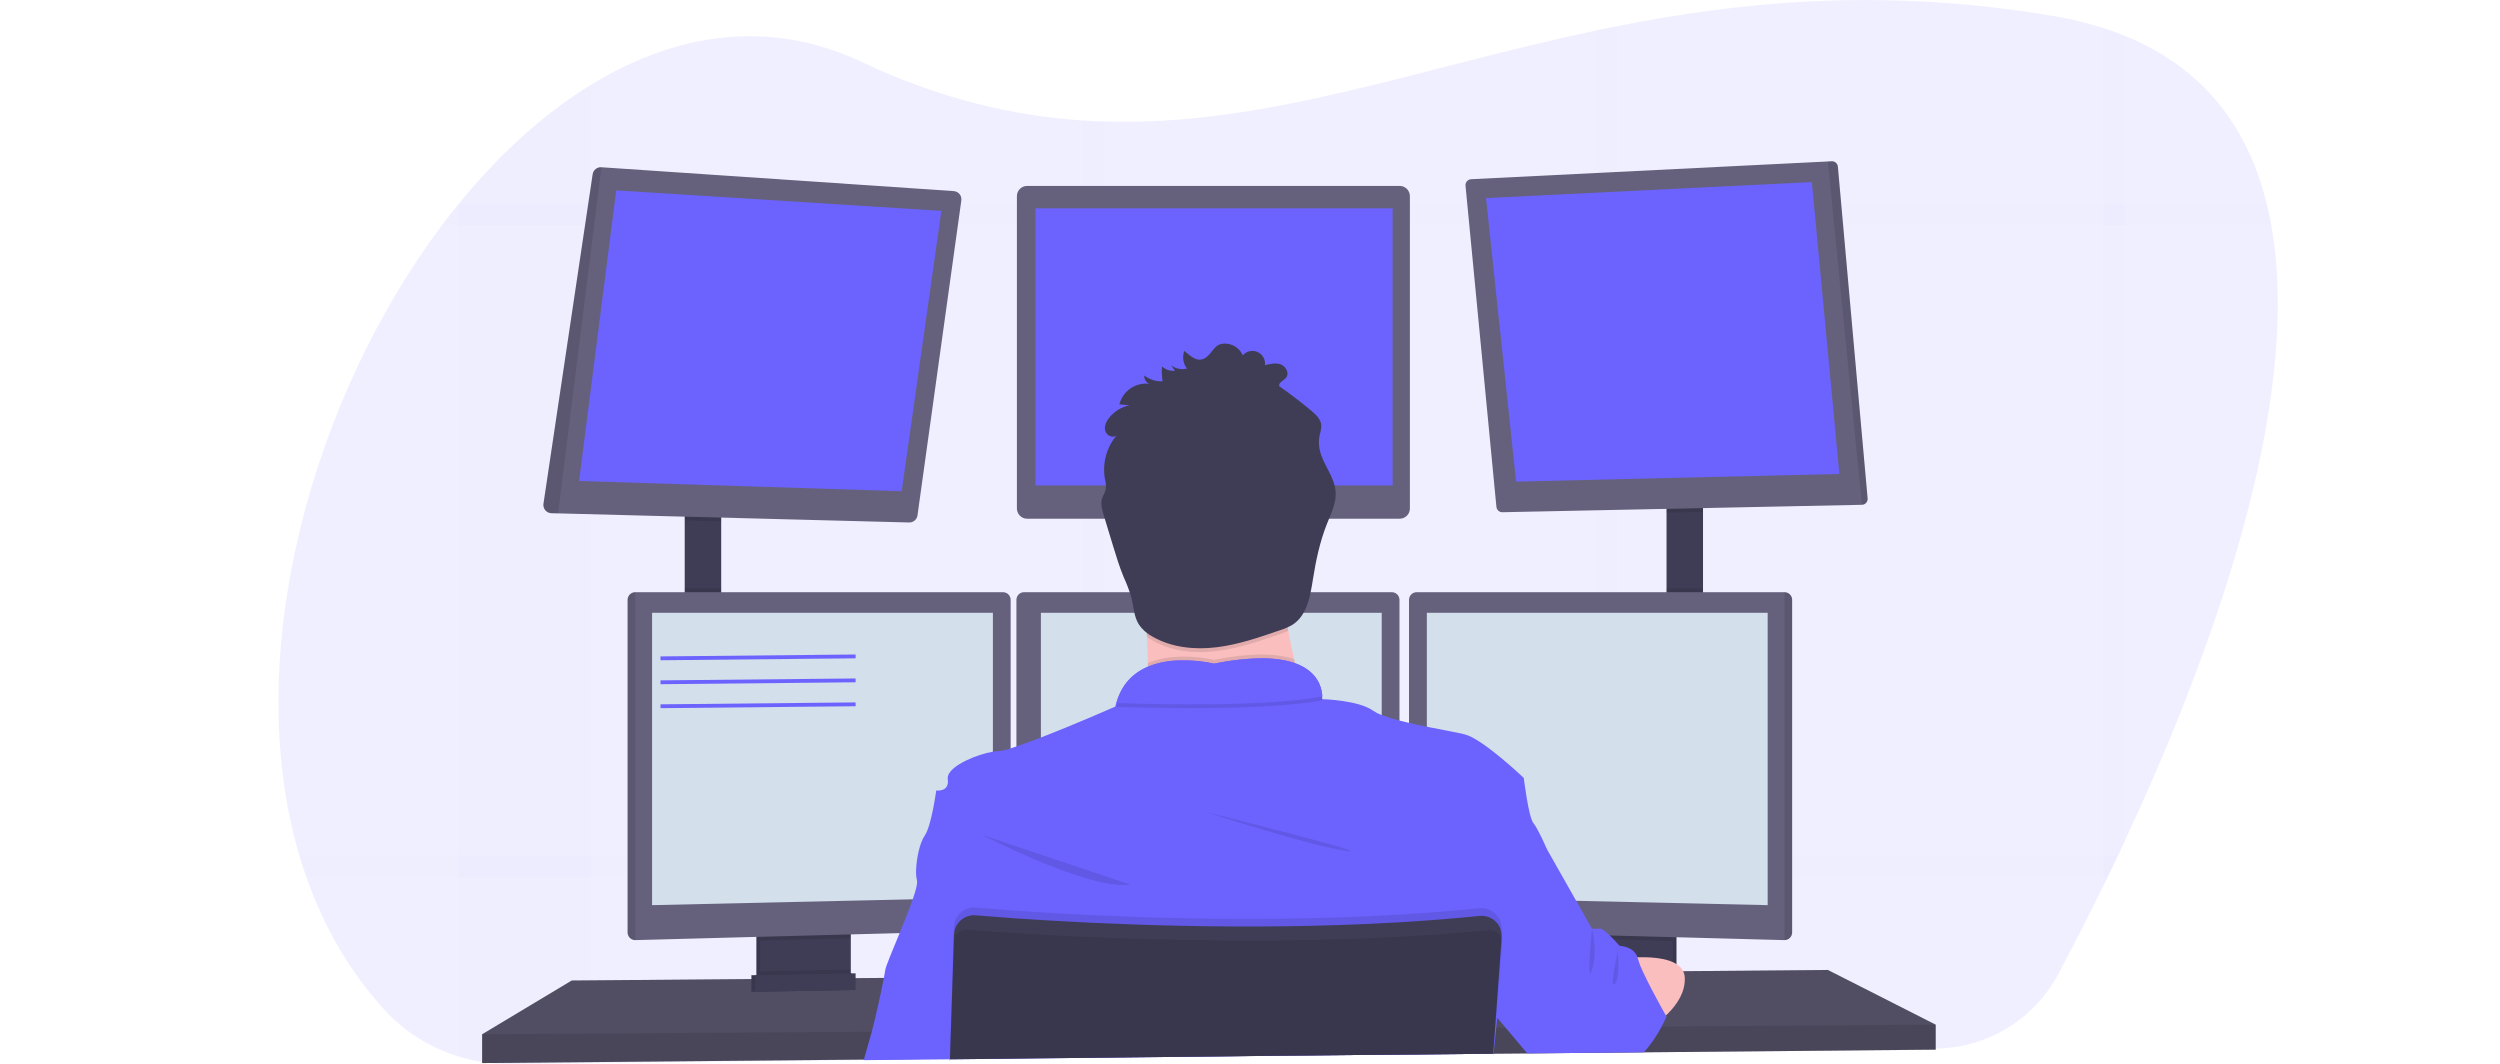 <svg width="1302" height="554" viewBox="0 0 1302 554" fill="none" xmlns="http://www.w3.org/2000/svg">
<g clip-path="url(#clip0)">
<path opacity="0.1" d="M1106.48 438.21C1105.32 440.71 1104.16 443.177 1103.01 445.61C1101.21 449.39 1099.43 453.097 1097.68 456.73C1096.9 458.34 1096.12 459.92 1095.36 461.5C1086.76 479.07 1078.73 494.61 1071.91 507.39C1065.72 518.97 1056.53 528.672 1045.31 535.481C1034.08 542.29 1021.23 545.954 1008.1 546.09L856.45 547.74H854.85L841.85 547.88L830.73 548L796.63 548.37H795.25L777.89 548.56H777.36L670.36 549.72L574.85 550.72L563.74 550.84L494.74 551.59H494.66L449.91 552.07H449.43L307.93 553.6L265.6 554.06C256.567 554.162 247.571 552.874 238.93 550.24C223.892 545.698 210.377 537.141 199.84 525.49C181.66 505.46 168.41 482.09 159.51 456.73C158.223 453.07 157.023 449.363 155.91 445.61C125.1 341.46 162.66 207.09 230.26 117.17C233.093 113.41 235.973 109.743 238.9 106.17L238.97 106.09C259.76 80.57 283.07 59.25 307.9 44.09C351.9 17.18 400.65 9.6 448.6 32.19C489.17 51.31 527.05 60.3 563.77 62.74C567.48 62.98 571.19 63.16 574.88 63.27C659.11 65.92 738.05 35.57 830.75 15.98C834.44 15.2 838.14 14.43 841.87 13.7C908 0.54 981.36 -6.4 1068.6 8.19C1077.66 9.671 1086.61 11.81 1095.36 14.59C1099.21 15.83 1102.91 17.163 1106.48 18.59C1148.12 35.53 1170.83 66.83 1180.48 106.05C1181.39 109.69 1182.18 113.393 1182.85 117.16C1199.96 211.5 1149.85 345.32 1106.48 438.21Z" fill="#6C63FF"/>
<g opacity="0.1">
<path opacity="0.1" d="M307.9 44.09V553.71L265.57 554.17C256.537 554.272 247.541 552.984 238.9 550.35V106.09H238.97C259.76 80.54 283.07 59.22 307.9 44.09Z" fill="#6C63FF"/>
<path opacity="0.1" d="M1182.9 117.17H230.26C233.093 113.41 235.973 109.743 238.9 106.17V106.09H1180.53C1181.44 109.71 1182.23 113.403 1182.9 117.17Z" fill="#6C63FF"/>
<path opacity="0.1" d="M1106.48 18.6V445.6H1103.01C1101.21 449.38 1099.43 453.087 1097.68 456.72C1096.9 458.33 1096.12 459.91 1095.36 461.49V14.56C1099.21 15.8 1102.91 17.147 1106.48 18.6Z" fill="#6C63FF"/>
<path opacity="0.1" d="M841.87 13.67V547.92L830.75 548.04V15.95C834.44 15.17 838.14 14.4 841.87 13.67Z" fill="#6C63FF"/>
<path opacity="0.1" d="M574.88 63.24V550.82L563.77 550.94V62.71C567.48 62.95 571.19 63.09 574.88 63.24Z" fill="#6C63FF"/>
<path opacity="0.1" d="M1103.01 445.61C1101.21 449.39 1099.43 453.097 1097.68 456.73H159.51C158.223 453.07 157.023 449.363 155.91 445.61H1103.01Z" fill="#6C63FF"/>
</g>
<path d="M375.6 265.83H356.6V323.49H375.6V265.83Z" fill="#3F3D56"/>
<path d="M886.93 262.83H867.93V323.83H886.93V262.83Z" fill="#3F3D56"/>
<path d="M1008.1 533.65V546.65L856.18 548.05L854.56 548.08L796.82 548.61L795.44 548.63L777.89 548.78H777.37L670.39 549.77L494.78 551.4H494.63L449.98 551.82L449.5 551.83L251.1 553.65V538.65L297.75 510.65L391.35 509.87L393.35 509.86L394.01 509.85L396.01 509.82L440.95 509.45L442.96 509.44L443.6 509.43L445.6 509.42L460.01 509.3L460.39 509.29L495.94 508.99H496.23L773.63 506.65L780.42 506.6H781.1L786.28 506.55L823.93 506.24L825.93 506.21L827.78 506.19H828.74L840.45 506.1L842.77 506.07L845.88 506.05L855.63 505.96L871.1 505.83L873.1 505.81L876.58 505.79H877.23L951.94 505.15L1008.1 533.65Z" fill="#65617D"/>
<path opacity="0.2" d="M1008.1 533.65V546.65L856.18 548.05L854.56 548.08L796.82 548.61L795.44 548.63L777.89 548.78H777.37L670.39 549.77L494.78 551.4H494.63L449.98 551.82L449.5 551.83L251.1 553.65V538.65L297.75 510.65L391.35 509.87L393.35 509.86L394.01 509.85L396.01 509.82L440.95 509.45L442.96 509.44L443.6 509.43L445.6 509.42L460.01 509.3L460.39 509.29L495.94 508.99H496.23L773.63 506.65L780.42 506.6H781.1L786.28 506.55L823.93 506.24L825.93 506.21L827.78 506.19H828.74L840.45 506.1L842.77 506.07L845.88 506.05L855.63 505.96L871.1 505.83L873.1 505.81L876.58 505.79H877.23L951.94 505.15L1008.1 533.65Z" fill="black"/>
<path d="M441.1 483.66V508.15C441.1 509.31 440.772 510.446 440.152 511.427C439.533 512.408 438.648 513.192 437.6 513.69C436.82 514.068 435.967 514.273 435.1 514.29L400.2 515.03C399.268 515.052 398.343 514.857 397.5 514.46C396.434 513.971 395.53 513.186 394.897 512.199C394.265 511.211 393.929 510.063 393.93 508.89V483.66H441.1Z" fill="#3F3D56"/>
<path opacity="0.1" d="M441.1 483.66V508.15C441.1 509.31 440.772 510.446 440.152 511.427C439.533 512.408 438.648 513.192 437.6 513.69C436.82 514.068 435.967 514.273 435.1 514.29L400.2 515.03C399.268 515.052 398.343 514.857 397.5 514.46C396.434 513.971 395.53 513.186 394.897 512.199C394.265 511.211 393.929 510.063 393.93 508.89V483.66H441.1Z" fill="black"/>
<path d="M443.1 483.66V508.15C443.1 509.31 442.772 510.446 442.152 511.427C441.533 512.408 440.648 513.192 439.6 513.69C438.82 514.068 437.967 514.273 437.1 514.29L402.2 515.03C401.268 515.052 400.343 514.857 399.5 514.46C398.434 513.971 397.53 513.186 396.897 512.199C396.265 511.211 395.929 510.063 395.93 508.89V483.66H443.1Z" fill="#3F3D56"/>
<path d="M873.1 483.66H825.93V515.16H873.1V483.66Z" fill="#3F3D56"/>
<path opacity="0.1" d="M873.1 483.66H825.93V515.16H873.1V483.66Z" fill="black"/>
<path d="M871.1 483.66H823.93V515.16H871.1V483.66Z" fill="#3F3D56"/>
<path opacity="0.1" d="M375.6 265.82V271.55L356.6 271.06V265.82H375.6Z" fill="black"/>
<path d="M500.66 104.4L477.83 268.4C477.685 269.447 477.16 270.405 476.353 271.089C475.547 271.774 474.517 272.137 473.46 272.11L290.66 267.37L287.19 267.28C286.586 267.266 285.992 267.124 285.446 266.865C284.9 266.605 284.415 266.234 284.022 265.774C283.63 265.315 283.339 264.777 283.168 264.198C282.997 263.618 282.95 263.009 283.03 262.41L308.66 90.73C308.825 89.666 309.383 88.704 310.224 88.032C311.064 87.36 312.126 87.027 313.2 87.1L496.66 99.52C497.252 99.554 497.83 99.711 498.359 99.98C498.887 100.249 499.354 100.625 499.73 101.083C500.106 101.542 500.382 102.073 500.542 102.644C500.703 103.215 500.743 103.813 500.66 104.4V104.4Z" fill="#65617D"/>
<path d="M320.93 99.16L301.6 250.49L469.6 255.82L490.26 109.82L320.93 99.16Z" fill="#6C63FF"/>
<path d="M728.94 96.82H534.93C531.986 96.82 529.6 99.206 529.6 102.15V264.82C529.6 267.764 531.986 270.15 534.93 270.15H728.94C731.884 270.15 734.27 267.764 734.27 264.82V102.15C734.27 99.206 731.884 96.82 728.94 96.82Z" fill="#65617D"/>
<path d="M725.26 108.49H539.26V252.82H725.26V108.49Z" fill="#6C63FF"/>
<path opacity="0.1" d="M886.93 262.82V266.61L867.93 267V262.82H886.93Z" fill="black"/>
<path d="M972.66 259.62C972.687 260.034 972.63 260.45 972.492 260.842C972.355 261.233 972.139 261.593 971.859 261.9C971.579 262.206 971.24 262.453 970.862 262.624C970.484 262.796 970.075 262.89 969.66 262.9L782.46 266.77C781.682 266.786 780.927 266.507 780.347 265.99C779.766 265.472 779.403 264.754 779.33 263.98L763.24 96.7C763.2 96.285 763.245 95.866 763.372 95.469C763.499 95.072 763.705 94.705 763.978 94.39C764.251 94.075 764.585 93.818 764.96 93.636C765.335 93.454 765.744 93.35 766.16 93.33L951.94 84.09L953.94 83.99C954.735 83.948 955.515 84.217 956.116 84.739C956.717 85.261 957.091 85.997 957.16 86.79L972.66 259.62Z" fill="#65617D"/>
<path d="M773.93 103.16L943.6 94.82L957.93 246.82L789.6 250.82L773.93 103.16Z" fill="#6C63FF"/>
<path opacity="0.1" d="M972.66 259.62C972.687 260.034 972.63 260.45 972.492 260.842C972.355 261.233 972.139 261.593 971.859 261.9C971.579 262.206 971.24 262.453 970.862 262.624C970.484 262.796 970.075 262.89 969.66 262.9L951.94 84.09L953.94 83.99C954.735 83.948 955.515 84.217 956.116 84.739C956.717 85.261 957.091 85.997 957.16 86.79L972.66 259.62Z" fill="black"/>
<path opacity="0.1" d="M313.23 87.09L290.66 267.37L287.19 267.28C286.586 267.266 285.992 267.124 285.446 266.865C284.9 266.605 284.415 266.234 284.022 265.774C283.63 265.315 283.339 264.777 283.168 264.198C282.997 263.618 282.95 263.009 283.03 262.41L308.66 90.73C308.823 89.659 309.385 88.689 310.232 88.015C311.079 87.34 312.15 87.01 313.23 87.09V87.09Z" fill="black"/>
<path opacity="0.1" d="M375.6 306.41H356.6V323.49H375.6V306.41Z" fill="black"/>
<path opacity="0.1" d="M443.1 483.65V488.62L395.93 489.88V483.65H443.1Z" fill="black"/>
<path d="M526.35 312.36V480.56C526.338 481.587 525.931 482.569 525.215 483.305C524.498 484.04 523.526 484.472 522.5 484.51L330.85 489.61H330.8C329.757 489.597 328.759 489.177 328.021 488.439C327.283 487.701 326.863 486.704 326.85 485.66V312.36C326.863 311.316 327.283 310.319 328.021 309.581C328.759 308.843 329.757 308.423 330.8 308.41H522.4C523.444 308.423 524.441 308.843 525.179 309.581C525.917 310.319 526.337 311.316 526.35 312.36V312.36Z" fill="#65617D"/>
<path opacity="0.1" d="M330.85 308.41V489.61H330.8C329.757 489.597 328.759 489.177 328.021 488.439C327.283 487.701 326.863 486.704 326.85 485.66V312.36C326.863 311.316 327.283 310.319 328.021 309.581C328.759 308.843 329.757 308.423 330.8 308.41H330.85Z" fill="black"/>
<path d="M339.6 319.15H517.1V467.4L339.6 471.4V319.15Z" fill="#D4DFEC"/>
<path opacity="0.1" d="M886.93 306.41H867.93V323.83H886.93V306.41Z" fill="black"/>
<path opacity="0.1" d="M871.1 483.65V490.06L823.93 488.8V483.65H871.1Z" fill="black"/>
<path d="M933.35 312.36V485.66C933.337 486.712 932.91 487.717 932.161 488.456C931.412 489.196 930.402 489.61 929.35 489.61V489.61L737.66 484.51C736.634 484.472 735.662 484.04 734.945 483.305C734.229 482.569 733.822 481.587 733.81 480.56V312.36C733.823 311.316 734.243 310.319 734.981 309.581C735.719 308.843 736.716 308.423 737.76 308.41H929.36C930.411 308.413 931.418 308.828 932.164 309.567C932.911 310.306 933.337 311.31 933.35 312.36V312.36Z" fill="#65617D"/>
<path opacity="0.1" d="M933.35 312.36V485.66C933.337 486.712 932.91 487.717 932.161 488.456C931.412 489.196 930.402 489.61 929.35 489.61V489.61V308.41C930.402 308.41 931.412 308.825 932.161 309.564C932.91 310.303 933.337 311.308 933.35 312.36Z" fill="black"/>
<path d="M920.6 319.15H743.1V467.4L920.6 471.4V319.15Z" fill="#D4DFEC"/>
<path d="M728.85 312.36V480.56C728.838 481.587 728.432 482.569 727.715 483.305C726.998 484.04 726.026 484.472 725 484.51L533.35 489.61C532.298 489.61 531.288 489.196 530.539 488.456C529.79 487.717 529.363 486.712 529.35 485.66V312.36C529.363 311.316 529.783 310.319 530.521 309.581C531.259 308.843 532.257 308.423 533.3 308.41H724.9C725.944 308.423 726.941 308.843 727.679 309.581C728.417 310.319 728.837 311.316 728.85 312.36V312.36Z" fill="#65617D"/>
<path d="M542.1 319.15H719.6V467.4L542.1 471.4V319.15Z" fill="#D4DFEC"/>
<path opacity="0.1" d="M1008.1 533.65V546.65L856.18 548.05L854.56 548.08L796.82 548.61L795.44 548.63L777.89 548.78H777.37L670.39 549.77L494.78 551.4H494.63L449.98 551.82L449.5 551.83L251.1 553.65V538.65L453.61 537.32H454.09L495.08 537.04H495.27L778.35 535.17H778.64L778.81 535.16H779.28L784.07 535.13H785.53L860.02 534.63L864.42 534.61L865.4 534.6L1008.1 533.65Z" fill="black"/>
<path d="M632.26 323.49C660.609 323.49 683.59 300.509 683.59 272.16C683.59 243.811 660.609 220.83 632.26 220.83C603.911 220.83 580.93 243.811 580.93 272.16C580.93 300.509 603.911 323.49 632.26 323.49Z" fill="#FBBEBE"/>
<path d="M683.6 377.16C683.6 377.16 584.1 389.16 593.6 377.16C597.04 372.82 597.99 359.96 597.8 345.31C597.74 340.86 597.58 336.25 597.35 331.66C596.25 309.66 593.6 288.16 593.6 288.16C593.6 288.16 680.6 247.16 670.6 279.66C666.6 292.79 667.91 311.23 670.95 328.54C671.84 333.59 672.87 338.54 673.95 343.24C676.586 354.704 679.807 366.025 683.6 377.16V377.16Z" fill="#FBBEBE"/>
<path opacity="0.1" d="M683.6 377.16C683.6 377.16 584.1 389.16 593.6 377.16C597.04 372.82 597.99 359.96 597.8 345.31C612.97 338.83 632.27 343.66 632.27 343.66C652.59 339.61 665.62 340.4 673.95 343.24C676.586 354.704 679.807 366.025 683.6 377.16V377.16Z" fill="black"/>
<path d="M494.74 552.53V551.69L670.36 549.78L777.36 548.78H777.66L777.55 550.26L777.7 548.78H777.89V548.61L779.26 535.16L779.78 530.07L779.94 528.48L780.08 527.15L786.26 506.54L792.44 485.96L797.64 468.63L805.58 442.15C805.58 442.15 801.08 431.65 798.58 428.65C796.08 425.65 793.58 405.15 793.58 405.15C793.58 405.15 772.24 384.82 762.91 382.48C759 381.48 751.28 380.15 743.08 378.48C740.01 377.86 736.86 377.2 733.83 376.48C732.12 376.09 730.44 375.68 728.83 375.27C725.697 374.487 722.609 373.533 719.58 372.41C717.992 371.833 716.481 371.064 715.08 370.12C707.73 364.73 689.31 364.12 688.6 364.12C688.598 364.097 688.598 364.073 688.6 364.05V363.96C688.626 363.54 688.626 363.12 688.6 362.7C688.6 362.3 688.6 361.83 688.51 361.3C688.51 361.14 688.51 360.97 688.44 360.8C688.39 360.44 688.33 360.06 688.24 359.66C688.21 359.481 688.17 359.304 688.12 359.13C687.83 357.925 687.411 356.755 686.87 355.64C686.8 355.48 686.71 355.31 686.63 355.15C686.14 354.226 685.571 353.346 684.93 352.52C684.8 352.35 684.66 352.17 684.51 352C683.691 351.034 682.78 350.15 681.79 349.36C681.52 349.15 681.24 348.93 680.95 348.73C680.788 348.599 680.618 348.478 680.44 348.37L679.55 347.79L678.72 347.31C677.99 346.91 677.22 346.52 676.38 346.15C676.12 346.03 675.84 345.92 675.56 345.81C675.28 345.7 674.84 345.53 674.47 345.39H674.41L673.66 345.09C673.09 344.9 672.51 344.73 671.9 344.56L670.97 344.32L669.97 344.09L668.97 343.88C667.97 343.68 666.9 343.5 665.78 343.36L664.64 343.22L663.47 343.1L662.26 343L660.54 342.9L658.54 342.83C649.719 342.829 640.923 343.764 632.3 345.62C626.309 344.287 620.173 343.722 614.04 343.94H613.17L612.17 344H611.53L610.24 344.12C609.81 344.12 609.37 344.21 608.94 344.27C608.51 344.33 608.06 344.38 607.63 344.45L606.97 344.56C606.32 344.67 605.66 344.79 604.97 344.93C604.75 344.97 604.53 345.02 604.31 345.08C603.44 345.27 602.57 345.5 601.71 345.76C601.28 345.88 600.85 346.02 600.42 346.17C600.2 346.23 599.99 346.31 599.78 346.39L599.14 346.62L598.51 346.87L597.76 347.17C597.38 347.33 597.01 347.5 596.64 347.68C596.43 347.77 596.22 347.87 596.02 347.98C595.82 348.09 595.61 348.18 595.42 348.29C593.159 349.458 591.069 350.932 589.21 352.67L588.7 353.16L588.2 353.67C588.03 353.84 587.87 354.02 587.71 354.2C587.058 354.912 586.451 355.664 585.89 356.45C585.73 356.66 585.58 356.87 585.43 357.09C584.795 358.026 584.221 359.001 583.71 360.01C583.58 360.25 583.46 360.5 583.34 360.74C582.524 362.429 581.855 364.186 581.34 365.99C581.153 366.657 580.983 367.323 580.83 367.99C580.83 367.99 559.66 377.33 542.1 384.09C537.43 385.89 533.03 387.52 529.35 388.75C528.28 389.11 527.28 389.44 526.35 389.75C524.332 390.479 522.234 390.963 520.1 391.19C519.094 391.206 518.091 391.3 517.1 391.47C509.03 392.78 495.2 398.47 493.69 404.18C493.567 404.636 493.534 405.111 493.59 405.58C493.59 405.58 493.59 405.65 493.59 405.69C494.59 412.69 487.59 411.69 487.59 411.69C487.59 411.69 485.09 430.19 481.59 435.19C479.06 438.79 477.33 446.82 477.11 452.88C476.984 454.768 477.133 456.664 477.55 458.51C477.55 458.56 477.55 458.61 477.55 458.65C477.95 459.99 476.99 463.65 475.36 468.34C473.59 473.49 471.01 479.89 468.53 485.93C464.79 495.05 461.27 503.33 461.05 505.15C460.96 505.96 460.7 507.41 460.34 509.28C458.88 516.9 455.64 531.41 454.04 537.28C452.85 541.66 451.12 547.66 449.93 551.78C449.93 551.9 449.86 552.02 449.83 552.13L494.66 551.69V552.53H494.8H494.74Z" fill="#6C63FF"/>
<path opacity="0.1" d="M511.1 434.66C511.1 434.66 568.1 464.16 588.6 460.66L511.1 434.66Z" fill="black"/>
<path opacity="0.1" d="M627.1 422.66C627.1 422.66 682.6 440.66 701.1 443.16C719.6 445.66 627.1 422.66 627.1 422.66Z" fill="black"/>
<path opacity="0.1" d="M688.66 364.74C659.66 370.08 605.06 368.93 581.46 368.12C590.11 337.12 632.29 347.66 632.29 347.66C684.5 337.24 688.5 358.86 688.66 364.74Z" fill="black"/>
<path d="M688.66 362.74C659.66 368.08 605.06 366.93 581.46 366.12C590.11 335.12 632.29 345.66 632.29 345.66C684.5 335.24 688.5 356.86 688.66 362.74Z" fill="#6C63FF"/>
<path d="M842.6 499.41C842.6 499.41 876.76 494.16 877.43 509.16C878.1 524.16 860.01 534.64 860.01 534.64L842.6 499.41Z" fill="#FBBEBE"/>
<path opacity="0.1" d="M670.95 328.54C669.481 329.197 667.979 329.777 666.45 330.28C655.67 334 644.8 337.75 633.45 339.11C622.1 340.47 610.19 339.27 600.29 333.61C599.251 333.023 598.249 332.372 597.29 331.66C596.19 309.66 593.54 288.16 593.54 288.16C593.54 288.16 680.54 247.16 670.54 279.66C666.56 292.79 667.91 311.23 670.95 328.54Z" fill="black"/>
<path d="M618.18 191.93C616.753 192.307 615.257 192.345 613.813 192.041C612.368 191.737 611.015 191.1 609.86 190.18L611.94 193.07C610.714 193.211 609.472 193.083 608.301 192.695C607.13 192.306 606.058 191.666 605.16 190.82C604.971 193.407 605.079 196.007 605.48 198.57C602.038 198.736 598.65 197.673 595.92 195.57C595.867 196.472 596.091 197.369 596.563 198.14C597.035 198.91 597.732 199.518 598.56 199.88C595.103 199.467 591.613 200.326 588.743 202.297C585.872 204.267 583.817 207.215 582.96 210.59L588.18 211.07C584.078 211.946 580.396 214.193 577.74 217.44C576.14 219.44 574.92 222 575.62 224.44C576.32 226.88 579.7 228.44 581.54 226.7C578.923 229.824 577.02 233.483 575.967 237.42C574.913 241.356 574.733 245.476 575.44 249.49C575.915 251.2 576.071 252.983 575.9 254.75C575.57 256.4 574.53 257.83 574.01 259.44C573.01 262.36 573.96 265.53 574.85 268.44L579.54 283.86C581.24 289.43 582.93 295.01 585.15 300.4C586.722 303.808 588.059 307.319 589.15 310.91C590.41 315.75 590.46 321.05 593.15 325.28C594.994 327.942 597.458 330.115 600.33 331.61C610.22 337.27 622.17 338.47 633.49 337.11C644.81 335.75 655.67 332 666.44 328.28C668.833 327.559 671.129 326.552 673.28 325.28C680.73 320.4 682.39 310.42 683.78 301.63C685.33 291.83 687.4 282.05 691.07 272.83C693.25 267.34 696.07 261.77 695.59 255.89C694.98 248.08 688.8 241.75 687.27 234.07C686.758 231.503 686.782 228.857 687.34 226.3C687.815 224.776 688.08 223.195 688.13 221.6C687.96 218.38 685.32 215.9 682.84 213.83C677.46 209.337 671.907 205.09 666.18 201.09C665.89 199.09 668.61 198.23 669.84 196.65C671.58 194.42 669.78 190.88 667.14 189.84C664.5 188.8 661.54 189.48 658.79 190.17C658.969 188.762 658.689 187.335 657.992 186.099C657.294 184.863 656.217 183.885 654.919 183.311C653.622 182.737 652.173 182.597 650.79 182.912C649.406 183.227 648.161 183.981 647.24 185.06C646.51 183.385 645.343 181.938 643.862 180.868C642.381 179.799 640.639 179.146 638.82 178.98C632.19 178.46 632.06 183.53 627.82 186.32C623.58 189.11 620.08 185.43 616.82 182.75C616.221 184.265 616.031 185.911 616.27 187.522C616.509 189.134 617.168 190.654 618.18 191.93V191.93Z" fill="#3F3D56"/>
<path d="M867.93 529.41C867.93 529.41 867.04 531.53 865.4 534.6C862.919 539.323 859.899 543.743 856.4 547.77L856.13 548.06H854.51L796.77 548.59H795.39L795.22 548.39L784.02 535.1L779.8 530.09L779.63 529.88L779.27 529.46L779.07 529.22L778.81 528.91L770.6 519.17L773.6 506.67L778.71 485.61L778.84 485.1L779.84 481.1L780.55 478.1L782.93 468.32L791.09 434.67L805.59 442.17L820.88 469.17L829.09 483.67H833.59C834.44 483.67 836.39 485.31 838.35 487.2C839.05 487.87 839.75 488.58 840.35 489.2C842.13 491.04 843.54 492.62 843.54 492.62C843.54 492.62 850.83 492.78 852.79 498.52C852.891 498.798 852.975 499.082 853.04 499.37C853.691 501.626 854.537 503.821 855.57 505.93C856.86 508.74 858.48 511.93 860.12 515.12C863.17 520.97 866.27 526.54 867.41 528.56L867.55 528.81L867.93 529.41Z" fill="#6C63FF"/>
<path opacity="0.1" d="M782.03 484.26L781.93 485.69V485.79L781.76 488.09L780.43 506.6L778.82 528.9L778.36 535.18L777.36 548.62V548.79L670.36 549.79L494.77 551.69V552.53H494.63V551.69V551.41L495.08 537.05L495.94 508.99L496.68 485.2L496.75 482.83C496.794 481.4 497.129 479.993 497.734 478.696C498.34 477.4 499.203 476.24 500.272 475.288C501.341 474.336 502.592 473.612 503.95 473.161C505.308 472.709 506.744 472.538 508.17 472.66C512.89 473.06 519.02 473.55 526.35 474.07L529.35 474.29C571.68 477.23 649.91 481.03 728.85 476.29C730.51 476.2 732.18 476.1 733.85 475.98C746.09 475.21 758.32 474.22 770.43 472.98C771.961 472.82 773.508 472.997 774.963 473.499C776.418 474.001 777.745 474.817 778.851 475.887C779.957 476.958 780.815 478.258 781.364 479.696C781.913 481.134 782.141 482.675 782.03 484.21V484.26Z" fill="black"/>
<path d="M494.74 552.53V551.69L670.36 549.78L777.36 548.78H777.66V548.61L778.66 535.17L779.09 529.17L780.73 506.56L782.02 488.66V488.22C782.08 487.395 782.043 486.566 781.91 485.75C781.916 485.717 781.916 485.683 781.91 485.65C781.635 483.962 780.948 482.368 779.91 481.01C778.809 479.598 777.366 478.49 775.718 477.79C774.07 477.09 772.271 476.822 770.49 477.01C758.38 478.25 746.15 479.24 733.91 480.01C732.24 480.13 730.57 480.23 728.91 480.32C649.97 485.01 571.74 481.21 529.41 478.32L526.41 478.1C519.08 477.58 512.95 477.1 508.23 476.69C505.633 476.471 503.048 477.221 500.972 478.797C498.896 480.372 497.478 482.66 496.99 485.22C496.889 485.761 496.829 486.31 496.81 486.86L496.13 509.02L495.2 537.09L494.76 551.45V551.73V552.57L494.74 552.53Z" fill="#3F3D56"/>
<path opacity="0.1" d="M782.33 491.27L781.1 506.6L779.27 529.45L778.81 535.17L777.81 547.98L777.75 548.62V548.79L777.6 550.27L777.71 548.79H777.42L670.42 549.79L494.77 551.69V551.41L495.26 537.05L496.26 508.99L496.9 490.34C496.931 489.279 497.228 488.243 497.762 487.326C498.297 486.409 499.052 485.64 499.96 485.09C501.092 484.396 502.416 484.081 503.74 484.19C505.84 484.36 508.42 484.56 511.43 484.78C516.32 485.14 522.35 485.56 529.37 486C542.37 486.82 558.68 487.7 577.37 488.42C629.37 490.42 699.57 491.09 766.25 485.25C769.25 484.99 772.35 484.7 775.38 484.41C776.579 484.29 777.788 484.52 778.86 485.07C779.164 485.221 779.452 485.402 779.72 485.61C780.591 486.241 781.28 487.089 781.72 488.07C781.822 488.265 781.906 488.469 781.97 488.68C782.27 489.509 782.393 490.391 782.33 491.27V491.27Z" fill="black"/>
<path opacity="0.1" d="M443.1 504.96V508.15C443.1 509.31 442.772 510.446 442.152 511.427C441.533 512.408 440.648 513.192 439.6 513.69L399.5 514.46C398.434 513.971 397.53 513.186 396.897 512.199C396.265 511.211 395.929 510.063 395.93 508.89V505.89L443.1 504.96Z" fill="black"/>
<path d="M443.6 515.57L391.35 516.57V507.9L443.6 506.9V515.57Z" fill="#3F3D56"/>
<path opacity="0.1" d="M443.6 515.57L391.35 516.57V507.9L443.6 506.9V515.57Z" fill="black"/>
<path d="M445.6 515.57L393.35 516.57V507.9L445.6 506.9V515.57Z" fill="#3F3D56"/>
<g opacity="0.1">
<path opacity="0.1" d="M618.59 188.65C617.613 187.381 616.964 185.89 616.7 184.31C616.459 185.855 616.603 187.435 617.12 188.91C617.616 188.864 618.108 188.777 618.59 188.65Z" fill="black"/>
<path opacity="0.1" d="M605.89 195.29C605.701 194.064 605.578 192.829 605.52 191.59C605.52 192.82 605.52 194.06 605.52 195.3L605.89 195.29Z" fill="black"/>
<path opacity="0.1" d="M687.39 228.66C687.445 227.769 687.566 226.883 687.75 226.01C688.223 224.489 688.492 222.912 688.55 221.32C688.527 220.963 688.474 220.608 688.39 220.26C688.22 221.18 687.95 222.1 687.75 223.01C687.35 224.865 687.229 226.769 687.39 228.66Z" fill="black"/>
<path opacity="0.1" d="M666.59 197.76L667.68 198.55C668.599 197.885 669.459 197.143 670.25 196.33C670.626 195.81 670.859 195.2 670.926 194.561C670.993 193.922 670.891 193.277 670.63 192.69C670.53 192.918 670.403 193.133 670.25 193.33C669.02 194.91 666.3 195.78 666.59 197.76Z" fill="black"/>
<path opacity="0.1" d="M584.42 207.38C584.055 208.109 583.764 208.873 583.55 209.66C585.114 208.787 586.799 208.15 588.55 207.77L584.42 207.38Z" fill="black"/>
<path opacity="0.1" d="M598.21 196.5C597.553 196.138 596.925 195.727 596.33 195.27C596.305 195.666 596.335 196.063 596.42 196.45C597.017 196.422 597.615 196.438 598.21 196.5V196.5Z" fill="black"/>
<path opacity="0.1" d="M695.98 255.42C695.57 260.27 693.31 264.94 691.48 269.54C687.81 278.76 685.74 288.54 684.19 298.35C682.8 307.14 681.19 317.12 673.69 321.99C671.547 323.27 669.253 324.278 666.86 324.99C656.08 328.72 645.21 332.46 633.86 333.82C622.51 335.18 610.6 333.99 600.7 328.33C597.83 326.832 595.366 324.66 593.52 322C590.85 317.77 590.8 312.47 589.52 307.63C588.429 304.036 587.092 300.521 585.52 297.11C583.31 291.73 581.61 286.11 579.92 280.58C578.353 275.44 576.79 270.297 575.23 265.15C574.716 263.602 574.335 262.013 574.09 260.4C573.7 262.96 574.46 265.64 575.23 268.15C576.79 273.303 578.353 278.447 579.92 283.58C581.61 289.15 583.31 294.73 585.52 300.11C587.092 303.521 588.429 307.036 589.52 310.63C590.78 315.47 590.83 320.77 593.52 325C595.366 327.66 597.83 329.832 600.7 331.33C610.6 336.99 622.54 338.18 633.86 336.82C645.18 335.46 656.04 331.72 666.86 327.99C669.253 327.278 671.547 326.27 673.69 324.99C681.14 320.12 682.8 310.14 684.19 301.35C685.74 291.54 687.81 281.76 691.48 272.54C693.66 267.06 696.48 261.49 696 255.6C696 255.54 695.98 255.48 695.98 255.42Z" fill="black"/>
<path opacity="0.1" d="M576.29 251.55C576.29 251.55 576.29 251.48 576.29 251.44C576.47 249.677 576.314 247.895 575.83 246.19C575.63 245.093 575.5 243.984 575.44 242.87C575.325 244.985 575.456 247.106 575.83 249.19C575.99 249.97 576.17 250.76 576.29 251.55Z" fill="black"/>
<path opacity="0.1" d="M579.34 227.09C580.109 225.798 580.982 224.571 581.95 223.42C580.12 225.17 576.74 223.61 576.03 221.18C575.768 222.163 575.768 223.197 576.03 224.18C576.276 224.914 576.712 225.569 577.293 226.081C577.875 226.592 578.581 226.94 579.34 227.09V227.09Z" fill="black"/>
</g>
<path opacity="0.1" d="M829.1 483.66C829.1 483.66 832.27 495.16 829.1 505.16C825.93 515.16 829.1 483.66 829.1 483.66Z" fill="black"/>
<path opacity="0.1" d="M842.6 495.39C842.6 495.39 843.93 509.99 840.93 512.58C837.93 515.17 842.6 495.39 842.6 495.39Z" fill="black"/>
<path d="M343.99 342.86L445.6 341.86" stroke="#6C63FF" stroke-width="2" stroke-miterlimit="10"/>
<path d="M343.99 355.33L445.6 354.34" stroke="#6C63FF" stroke-width="2" stroke-miterlimit="10"/>
<path d="M343.99 367.81L445.6 366.81" stroke="#6C63FF" stroke-width="2" stroke-miterlimit="10"/>
</g>
<defs>
<clipPath id="clip0">
<rect width="1302" height="554" fill="white"/>
</clipPath>
</defs>
</svg>
